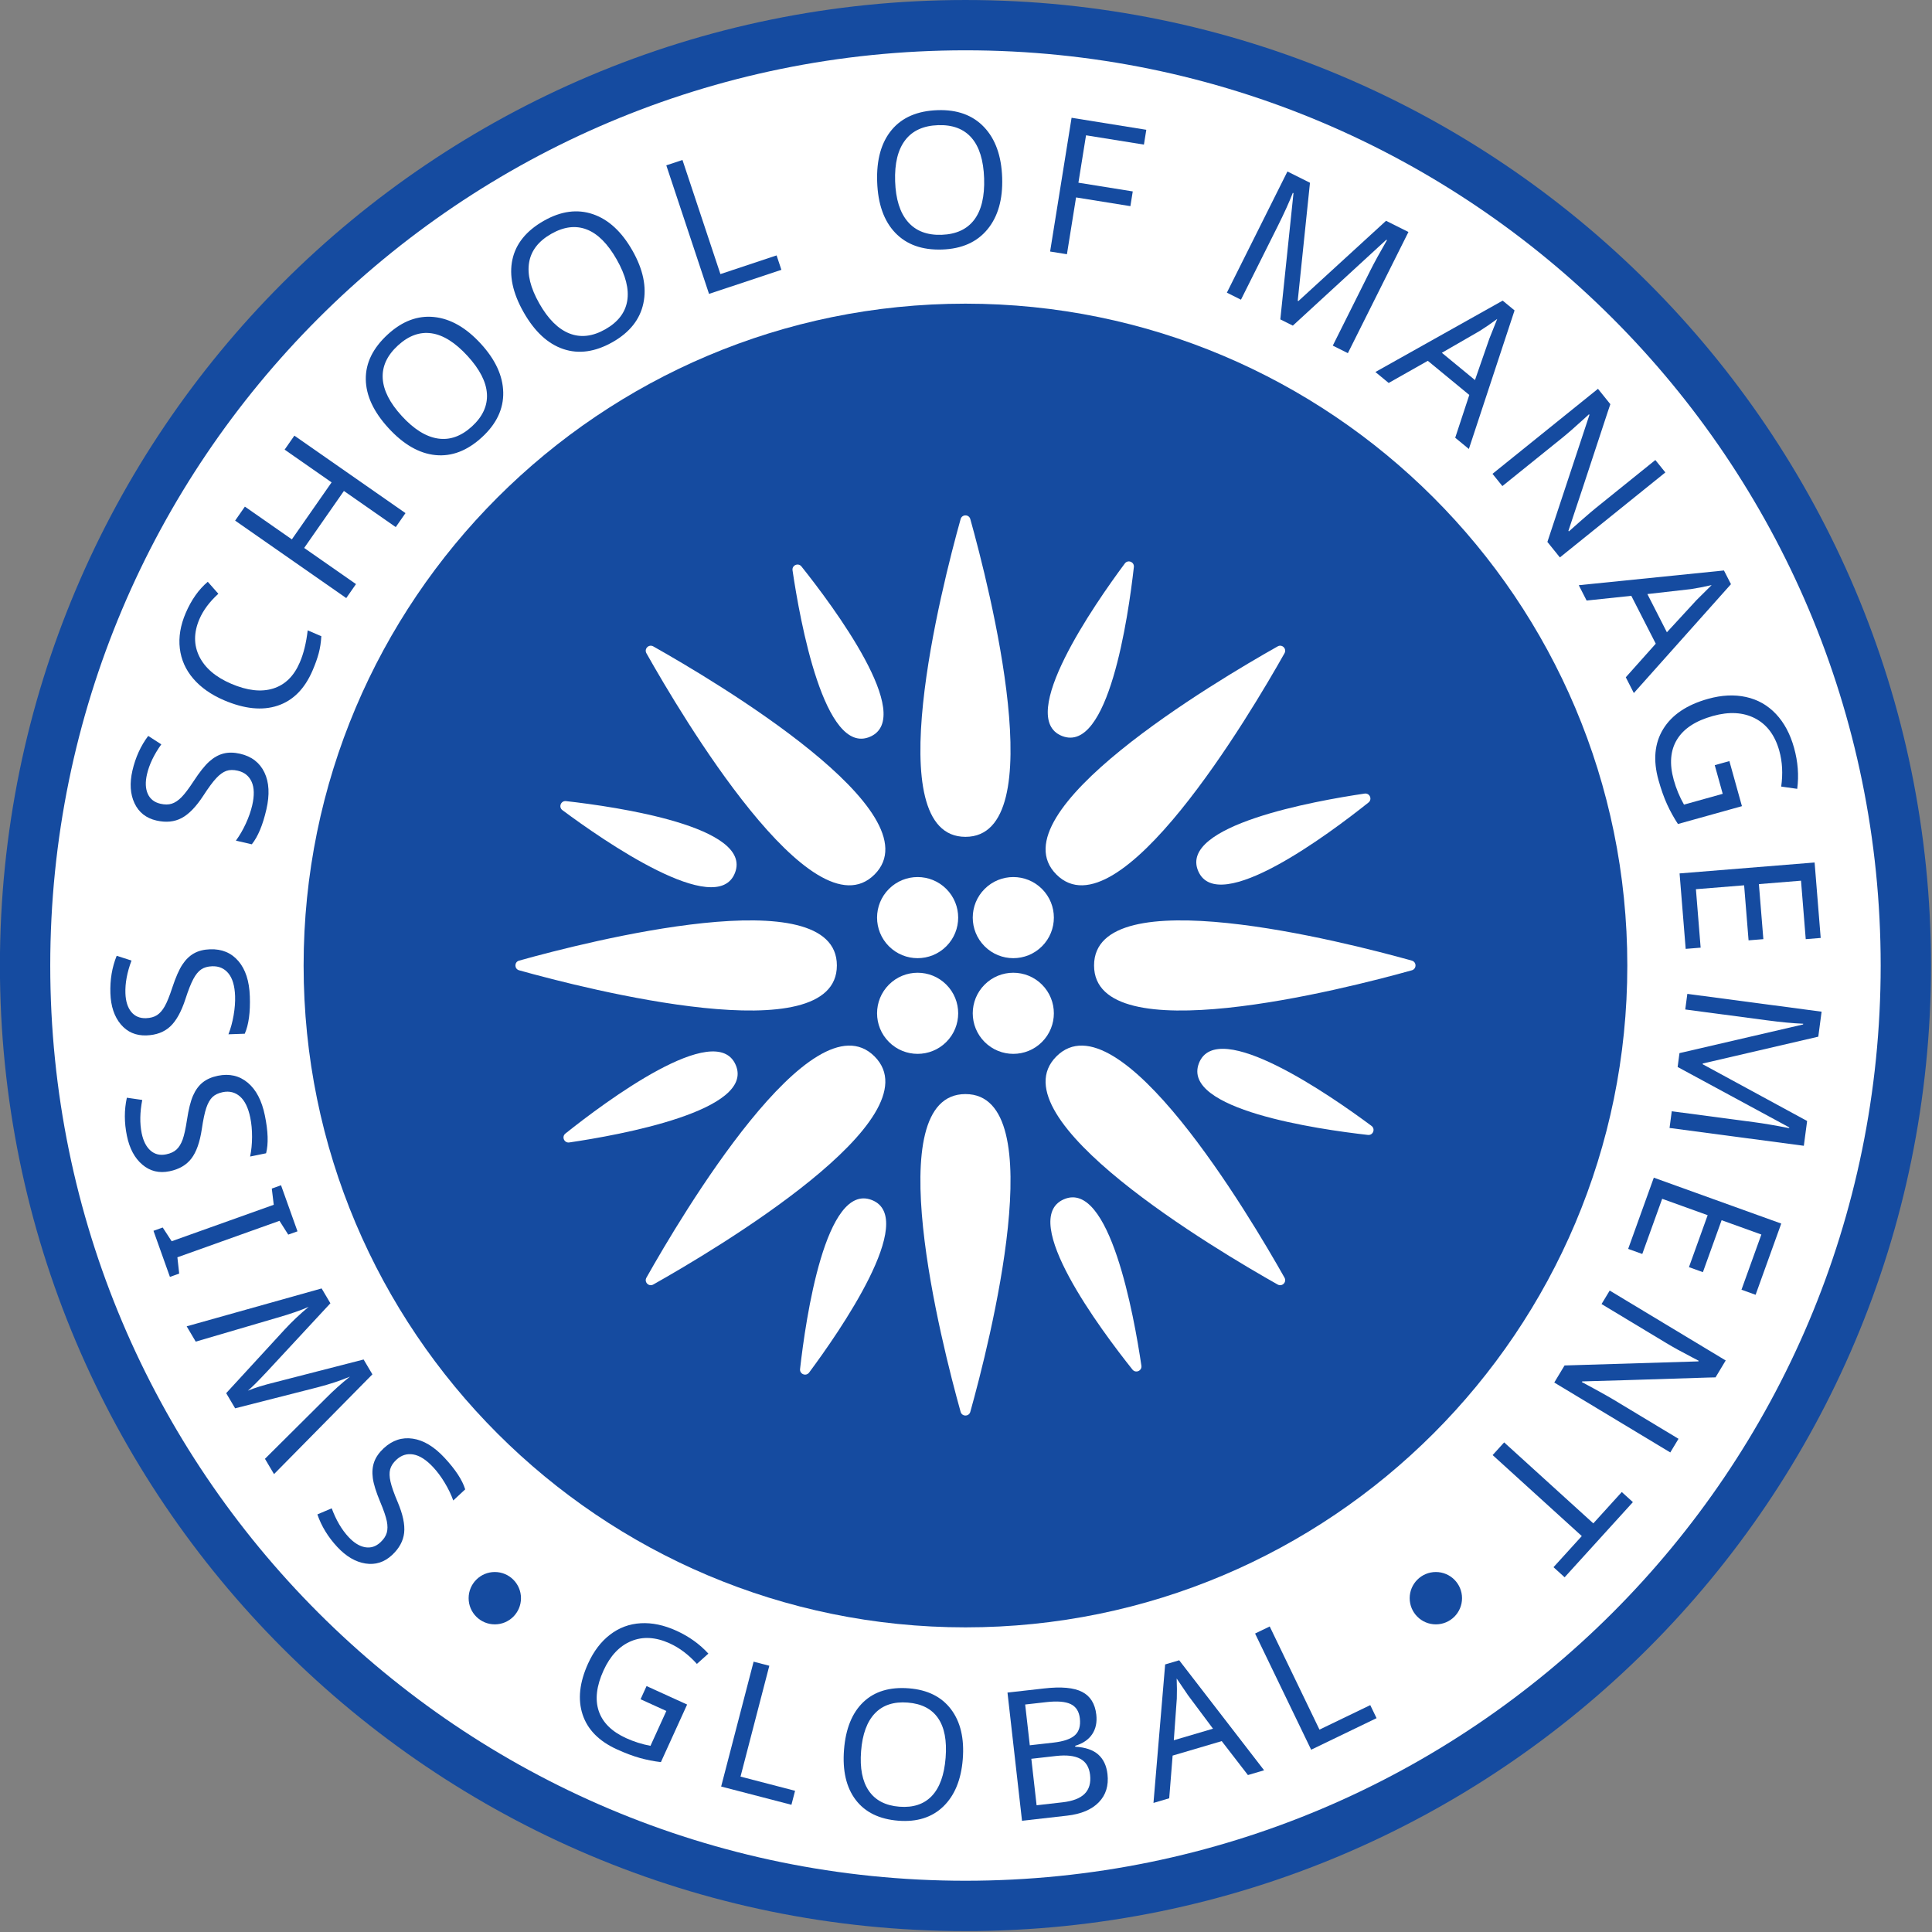 <?xml version="1.0" encoding="UTF-8" standalone="no"?>
<!DOCTYPE svg PUBLIC "-//W3C//DTD SVG 1.1//EN" "http://www.w3.org/Graphics/SVG/1.1/DTD/svg11.dtd">
<svg width="100%" height="100%" viewBox="0 0 891 891" version="1.1" xmlns="http://www.w3.org/2000/svg" xmlns:xlink="http://www.w3.org/1999/xlink" xml:space="preserve" xmlns:serif="http://www.serif.com/" style="fill-rule:evenodd;clip-rule:evenodd;stroke-linejoin:round;stroke-miterlimit:2;">
    <rect x="0" y="0" width="891" height="891" fill="#808080" stroke="none"/>
    <g transform="matrix(0,-4.167,-4.167,0,445.252,-0.002)">
        <path d="M-106.861,-106.861C-47.844,-106.861 -0.001,-59.018 -0.001,-0.001C-0.001,59.018 -47.844,106.861 -106.861,106.861C-165.878,106.861 -213.721,59.018 -213.721,-0.001C-213.721,-59.018 -165.878,-106.861 -106.861,-106.861" style="fill:rgb(21,75,160);fill-rule:nonzero;"/>
    </g>
    <g transform="matrix(0,-4.167,-4.167,0,445.253,23.204)">
        <path d="M-101.291,-101.291C-45.349,-101.291 0,-55.941 0,0C0,55.942 -45.349,101.291 -101.291,101.291C-157.233,101.291 -202.582,55.942 -202.582,0C-202.582,-55.941 -157.233,-101.291 -101.291,-101.291" style="fill:white;fill-rule:nonzero;"/>
    </g>
    <g transform="matrix(4.167,0,0,4.167,176.948,716.587)">
        <path d="M0,-11.678C0.955,-12.568 2.029,-12.924 3.223,-12.745C4.416,-12.568 5.586,-11.863 6.731,-10.631C7.942,-9.329 8.706,-8.164 9.021,-7.132L7.701,-5.903C7.467,-6.554 7.151,-7.209 6.752,-7.87C6.353,-8.531 5.93,-9.1 5.482,-9.58C4.718,-10.402 3.985,-10.872 3.284,-10.994C2.581,-11.116 1.955,-10.921 1.405,-10.409C1.04,-10.07 0.81,-9.715 0.714,-9.345C0.619,-8.977 0.632,-8.52 0.756,-7.977C0.879,-7.433 1.143,-6.682 1.549,-5.725C2.125,-4.364 2.363,-3.232 2.265,-2.328C2.167,-1.425 1.72,-0.604 0.926,0.137C0.069,0.933 -0.91,1.246 -2.015,1.073C-3.117,0.901 -4.159,0.289 -5.138,-0.762C-6.157,-1.859 -6.89,-3.057 -7.337,-4.361L-5.752,-5.035C-5.268,-3.732 -4.647,-2.674 -3.893,-1.865C-3.288,-1.213 -2.674,-0.835 -2.052,-0.729C-1.429,-0.62 -0.865,-0.803 -0.359,-1.273C0.001,-1.609 0.233,-1.958 0.339,-2.322C0.443,-2.685 0.445,-3.116 0.346,-3.616C0.244,-4.116 0.003,-4.822 -0.381,-5.736C-0.839,-6.83 -1.113,-7.71 -1.203,-8.373C-1.293,-9.037 -1.242,-9.635 -1.053,-10.166C-0.862,-10.7 -0.511,-11.202 0,-11.678" style="fill:rgb(21,75,160);fill-rule:nonzero;"/>
    </g>
    <g transform="matrix(4.167,0,0,4.167,148.327,679.835)">
        <path d="M0,-20.551L0.971,-18.909L-5.999,-11.396C-7.04,-10.28 -7.761,-9.56 -8.165,-9.235C-7.433,-9.54 -6.443,-9.847 -5.195,-10.155L4.648,-12.686L5.619,-11.042L-5.269,0L-6.271,-1.695L0.429,-8.358C1.298,-9.238 2.201,-10.048 3.136,-10.791C2.094,-10.35 0.901,-9.955 -0.44,-9.608L-9.572,-7.282L-10.563,-8.96L-4.119,-15.973C-3.281,-16.881 -2.385,-17.728 -1.43,-18.516C-2.297,-18.129 -3.45,-17.73 -4.89,-17.317L-13.934,-14.663L-14.935,-16.358L0,-20.551Z" style="fill:rgb(21,75,160);fill-rule:nonzero;"/>
    </g>
    <g transform="matrix(4.167,0,0,4.167,129.605,588.878)">
        <path d="M0,-10.142L1.822,-5.043L0.798,-4.678L-0.172,-6.205L-11.47,-2.169L-11.271,-0.367L-12.296,0L-14.116,-5.1L-13.094,-5.466L-12.104,-3.946L-0.806,-7.981L-1.022,-9.776L0,-10.142Z" style="fill:rgb(21,75,160);fill-rule:nonzero;"/>
    </g>
    <g transform="matrix(4.167,0,0,4.167,100.48,540.052)">
        <path d="M0,-10.543C1.279,-10.806 2.382,-10.549 3.307,-9.776C4.234,-9.003 4.865,-7.792 5.202,-6.145C5.56,-4.403 5.604,-3.01 5.336,-1.964L3.568,-1.603C3.709,-2.279 3.78,-3.005 3.783,-3.775C3.785,-4.547 3.72,-5.255 3.588,-5.897C3.364,-6.996 2.983,-7.78 2.448,-8.25C1.912,-8.719 1.276,-8.878 0.539,-8.728C0.051,-8.627 -0.331,-8.445 -0.605,-8.18C-0.878,-7.914 -1.104,-7.517 -1.282,-6.988C-1.46,-6.46 -1.625,-5.682 -1.776,-4.652C-1.994,-3.191 -2.38,-2.101 -2.934,-1.38C-3.486,-0.659 -4.296,-0.19 -5.36,0.028C-6.506,0.263 -7.505,0.02 -8.357,-0.704C-9.21,-1.426 -9.78,-2.49 -10.068,-3.897C-10.369,-5.363 -10.371,-6.77 -10.073,-8.113L-8.369,-7.865C-8.634,-6.5 -8.654,-5.274 -8.434,-4.189C-8.255,-3.318 -7.928,-2.676 -7.451,-2.26C-6.976,-1.845 -6.399,-1.706 -5.724,-1.846C-5.241,-1.943 -4.86,-2.121 -4.581,-2.377C-4.303,-2.633 -4.076,-3.001 -3.901,-3.479C-3.728,-3.958 -3.567,-4.688 -3.419,-5.667C-3.24,-6.84 -3.017,-7.733 -2.747,-8.347C-2.479,-8.96 -2.125,-9.444 -1.686,-9.8C-1.244,-10.155 -0.683,-10.402 0,-10.543" style="fill:rgb(21,75,160);fill-rule:nonzero;"/>
    </g>
    <g transform="matrix(4.167,0,0,4.167,96.891,477.489)">
        <path d="M0,-9.527C1.305,-9.572 2.35,-9.136 3.134,-8.22C3.919,-7.303 4.341,-6.006 4.398,-4.325C4.46,-2.548 4.272,-1.167 3.835,-0.181L2.031,-0.118C2.282,-0.762 2.473,-1.465 2.604,-2.225C2.734,-2.986 2.79,-3.694 2.767,-4.349C2.727,-5.47 2.482,-6.307 2.032,-6.858C1.582,-7.41 0.98,-7.673 0.229,-7.647C-0.269,-7.63 -0.675,-7.512 -0.989,-7.297C-1.304,-7.081 -1.592,-6.727 -1.855,-6.235C-2.119,-5.744 -2.411,-5.004 -2.731,-4.014C-3.188,-2.609 -3.751,-1.598 -4.417,-0.98C-5.082,-0.361 -5.958,-0.034 -7.045,0.005C-8.213,0.045 -9.157,-0.362 -9.879,-1.215C-10.599,-2.069 -10.984,-3.214 -11.034,-4.648C-11.086,-6.144 -10.854,-7.531 -10.338,-8.807L-8.698,-8.28C-9.186,-6.976 -9.411,-5.771 -9.372,-4.665C-9.342,-3.776 -9.125,-3.089 -8.727,-2.599C-8.325,-2.111 -7.781,-1.878 -7.091,-1.902C-6.599,-1.92 -6.194,-2.031 -5.876,-2.237C-5.559,-2.444 -5.274,-2.767 -5.023,-3.212C-4.771,-3.654 -4.491,-4.345 -4.183,-5.288C-3.811,-6.414 -3.441,-7.258 -3.075,-7.819C-2.707,-8.379 -2.278,-8.798 -1.785,-9.074C-1.292,-9.352 -0.697,-9.503 0,-9.527" style="fill:rgb(21,75,160);fill-rule:nonzero;"/>
    </g>
    <g transform="matrix(4.167,0,0,4.167,110.745,381.145)">
        <path d="M0,-8.046C1.271,-7.753 2.169,-7.063 2.69,-5.974C3.211,-4.886 3.283,-3.524 2.905,-1.885C2.506,-0.152 1.968,1.135 1.291,1.975L-0.469,1.569C-0.059,1.011 0.308,0.381 0.63,-0.319C0.952,-1.021 1.187,-1.691 1.335,-2.33C1.586,-3.422 1.565,-4.294 1.274,-4.942C0.98,-5.593 0.469,-6.002 -0.265,-6.171C-0.749,-6.282 -1.173,-6.275 -1.532,-6.148C-1.892,-6.02 -2.262,-5.752 -2.643,-5.345C-3.024,-4.938 -3.497,-4.298 -4.062,-3.426C-4.868,-2.188 -5.671,-1.356 -6.475,-0.93C-7.278,-0.505 -8.209,-0.414 -9.268,-0.657C-10.406,-0.919 -11.214,-1.556 -11.689,-2.568C-12.165,-3.578 -12.242,-4.783 -11.921,-6.183C-11.584,-7.641 -11.001,-8.92 -10.174,-10.021L-8.726,-9.087C-9.534,-7.954 -10.062,-6.849 -10.311,-5.77C-10.51,-4.904 -10.479,-4.184 -10.22,-3.608C-9.959,-3.031 -9.492,-2.667 -8.819,-2.512C-8.34,-2.401 -7.921,-2.405 -7.56,-2.522C-7.2,-2.639 -6.841,-2.878 -6.484,-3.242C-6.127,-3.605 -5.677,-4.201 -5.135,-5.03C-4.485,-6.024 -3.911,-6.744 -3.412,-7.191C-2.913,-7.636 -2.39,-7.93 -1.842,-8.07C-1.293,-8.211 -0.681,-8.203 0,-8.046" style="fill:rgb(21,75,160);fill-rule:nonzero;"/>
    </g>
    <g transform="matrix(4.167,0,0,4.167,91.967,310.577)">
        <path d="M0,-6.011C-0.636,-4.529 -0.639,-3.149 -0.011,-1.876C0.619,-0.603 1.795,0.404 3.516,1.141C5.294,1.903 6.842,2.081 8.159,1.67C9.477,1.26 10.461,0.296 11.112,-1.225C11.533,-2.204 11.823,-3.385 11.984,-4.768L13.492,-4.121C13.455,-3.445 13.36,-2.82 13.207,-2.246C13.054,-1.671 12.826,-1.032 12.524,-0.329C11.655,1.7 10.368,2.998 8.663,3.565C6.959,4.133 4.976,3.931 2.714,2.963C1.294,2.353 0.162,1.557 -0.682,0.575C-1.525,-0.407 -2.021,-1.524 -2.169,-2.774C-2.317,-4.024 -2.101,-5.327 -1.519,-6.684C-0.894,-8.141 -0.08,-9.295 0.925,-10.144L2.095,-8.817C1.121,-7.933 0.423,-6.997 0,-6.011" style="fill:rgb(21,75,160);fill-rule:nonzero;"/>
    </g>
    <g transform="matrix(4.167,0,0,4.167,187.003,240.092)">
        <path d="M0,-0.829L-1.078,0.719L-6.815,-3.281L-11.213,3.027L-5.478,7.027L-6.557,8.574L-18.854,0.001L-17.774,-1.548L-12.576,2.077L-8.178,-4.231L-13.376,-7.855L-12.297,-9.403L0,-0.829Z" style="fill:rgb(21,75,160);fill-rule:nonzero;"/>
    </g>
    <g transform="matrix(4.167,0,0,4.167,185.327,164.166)">
        <path d="M0,6.651C1.34,8.112 2.671,8.94 3.993,9.137C5.315,9.336 6.569,8.887 7.76,7.797C8.942,6.713 9.495,5.508 9.416,4.189C9.338,2.87 8.619,1.47 7.261,-0.011C5.906,-1.487 4.582,-2.32 3.286,-2.508C1.99,-2.697 0.75,-2.249 -0.434,-1.162C-1.633,-0.063 -2.193,1.15 -2.118,2.477C-2.042,3.803 -1.336,5.195 0,6.651M8.733,-1.363C10.356,0.405 11.185,2.206 11.22,4.038C11.254,5.872 10.468,7.525 8.861,8.999C7.234,10.492 5.521,11.148 3.718,10.969C1.916,10.79 0.184,9.794 -1.479,7.98C-3.131,6.181 -3.967,4.382 -3.991,2.582C-4.015,0.78 -3.203,-0.875 -1.556,-2.387C0.045,-3.857 1.753,-4.497 3.566,-4.311C5.381,-4.123 7.103,-3.141 8.733,-1.363" style="fill:rgb(21,75,160);fill-rule:nonzero;"/>
    </g>
    <g transform="matrix(4.167,0,0,4.167,248.718,119.75)">
        <path d="M0,4.85C0.979,6.574 2.09,7.68 3.334,8.168C4.578,8.658 5.901,8.504 7.305,7.707C8.702,6.914 9.511,5.867 9.729,4.563C9.948,3.259 9.562,1.734 8.569,-0.014C7.581,-1.756 6.477,-2.865 5.256,-3.339C4.035,-3.814 2.727,-3.654 1.33,-2.861C-0.085,-2.058 -0.904,-1.003 -1.128,0.308C-1.351,1.618 -0.976,3.131 0,4.85M10.309,-1.002C11.493,1.085 11.896,3.026 11.52,4.82C11.143,6.614 10.006,8.049 8.109,9.125C6.188,10.214 4.371,10.471 2.655,9.893C0.939,9.314 -0.526,7.954 -1.74,5.813C-2.944,3.692 -3.357,1.749 -2.977,-0.01C-2.597,-1.771 -1.434,-3.203 0.51,-4.306C2.401,-5.379 4.209,-5.621 5.935,-5.033C7.66,-4.443 9.118,-3.099 10.309,-1.002" style="fill:rgb(21,75,160);fill-rule:nonzero;"/>
    </g>
    <g transform="matrix(4.167,0,0,4.167,326.989,73.777)">
        <path d="M0,14.82L-4.729,0.593L-2.939,0L1.26,12.629L7.478,10.562L8.009,12.158L0,14.82Z" style="fill:rgb(21,75,160);fill-rule:nonzero;"/>
    </g>
    <g transform="matrix(4.167,0,0,4.167,412.813,82.278)">
        <path d="M0,0.319C0.067,2.3 0.537,3.797 1.413,4.806C2.287,5.817 3.531,6.296 5.144,6.242C6.748,6.187 7.951,5.634 8.751,4.583C9.55,3.529 9.917,1.999 9.85,-0.01C9.782,-2.012 9.317,-3.506 8.458,-4.493C7.598,-5.48 6.364,-5.948 4.759,-5.893C3.132,-5.839 1.916,-5.285 1.11,-4.227C0.304,-3.171 -0.065,-1.655 0,0.319M11.847,-0.077C11.927,2.321 11.384,4.227 10.218,5.64C9.051,7.055 7.377,7.798 5.198,7.871C2.991,7.945 1.263,7.327 0.012,6.018C-1.24,4.709 -1.907,2.824 -1.988,0.365C-2.07,-2.074 -1.533,-3.985 -0.38,-5.368C0.774,-6.75 2.469,-7.479 4.703,-7.553C6.875,-7.626 8.589,-7.001 9.844,-5.679C11.099,-4.356 11.767,-2.489 11.847,-0.077" style="fill:rgb(21,75,160);fill-rule:nonzero;"/>
    </g>
    <g transform="matrix(4.167,0,0,4.167,492.048,54.316)">
        <path d="M0,15.102L-1.862,14.803L0.514,0L8.784,1.329L8.521,2.969L2.113,1.94L1.271,7.185L7.285,8.15L7.023,9.781L1.01,8.815L0,15.102Z" style="fill:rgb(21,75,160);fill-rule:nonzero;"/>
    </g>
    <g transform="matrix(4.167,0,0,4.167,590.458,94.665)">
        <path d="M0,12.63L1.457,-1.339L1.384,-1.376C0.986,-0.351 0.429,0.88 -0.289,2.317L-4.356,10.451L-5.915,9.673L0.787,-3.737L3.282,-2.49L1.927,10.566L1.999,10.603L11.701,1.719L14.179,2.957L7.476,16.367L5.807,15.532L9.928,7.286C10.387,6.368 11.012,5.226 11.804,3.857L11.729,3.819L1.386,13.321L0,12.63Z" style="fill:rgb(21,75,160);fill-rule:nonzero;"/>
    </g>
    <g transform="matrix(4.167,0,0,4.167,680.228,170.427)">
        <path d="M0,1.164L1.589,-3.411L2.462,-5.601C1.781,-5.099 1.14,-4.657 0.535,-4.278L-3.666,-1.854L0,1.164ZM-2.187,7.547L-0.628,2.813L-5.22,-0.967L-9.55,1.485L-11.021,0.272L3.066,-7.627L4.381,-6.545L-0.676,8.791L-2.187,7.547Z" style="fill:rgb(21,75,160);fill-rule:nonzero;"/>
    </g>
    <g transform="matrix(4.167,0,0,4.167,719.392,179.314)">
        <path d="M0,18.661L-1.384,16.945L3.27,2.882L3.218,2.819L2.604,3.38C1.686,4.224 0.871,4.934 0.157,5.509L-6.365,10.765L-7.459,9.409L4.213,0L5.584,1.702L5.307,2.518L2.472,11.124L0.943,15.715L0.995,15.779C1.113,15.665 1.553,15.276 2.313,14.612C3.071,13.946 3.628,13.473 3.979,13.189L10.564,7.881L11.672,9.254L0,18.661Z" style="fill:rgb(21,75,160);fill-rule:nonzero;"/>
    </g>
    <g transform="matrix(4.167,0,0,4.167,768.737,291.119)">
        <path d="M0,0.114L3.281,-3.449L4.955,-5.11C4.131,-4.919 3.366,-4.771 2.661,-4.664L-2.159,-4.115L0,0.114ZM-4.549,5.095L-1.232,1.377L-3.938,-3.921L-8.885,-3.398L-9.752,-5.096L6.316,-6.726L7.091,-5.21L-3.658,6.84L-4.549,5.095Z" style="fill:rgb(21,75,160);fill-rule:nonzero;"/>
    </g>
    <g transform="matrix(4.167,0,0,4.167,797.558,349.264)">
        <path d="M0,0.418L1.389,5.405L-5.693,7.379C-6.149,6.683 -6.551,5.958 -6.896,5.202C-7.241,4.446 -7.559,3.549 -7.849,2.509C-8.461,0.309 -8.283,-1.575 -7.316,-3.144C-6.348,-4.712 -4.694,-5.821 -2.356,-6.473C-0.849,-6.894 0.553,-6.961 1.845,-6.675C3.138,-6.39 4.239,-5.766 5.15,-4.802C6.061,-3.838 6.73,-2.589 7.157,-1.055C7.587,0.486 7.703,2 7.508,3.488L5.735,3.237C5.934,1.812 5.864,0.493 5.526,-0.718C5.048,-2.436 4.153,-3.635 2.844,-4.313C1.533,-4.991 -0.024,-5.079 -1.828,-4.576C-3.738,-4.045 -5.062,-3.176 -5.797,-1.97C-6.532,-0.765 -6.653,0.724 -6.159,2.495C-5.891,3.463 -5.512,4.376 -5.024,5.234L-0.738,4.039L-1.62,0.868L0,0.418Z" style="fill:rgb(21,75,160);fill-rule:nonzero;"/>
    </g>
    <g transform="matrix(4.167,0,0,4.167,777.404,397.765)">
        <path d="M0,9.56L-0.676,1.209L14.268,0L14.942,8.35L13.287,8.485L12.764,2.014L8.103,2.392L8.596,8.484L6.96,8.616L6.468,2.525L1.133,2.956L1.655,9.426L0,9.56Z" style="fill:rgb(21,75,160);fill-rule:nonzero;"/>
    </g>
    <g transform="matrix(4.167,0,0,4.167,774.54,501.086)">
        <path d="M0,-3.697L13.682,-6.87L13.691,-6.951C12.594,-6.993 11.249,-7.12 9.656,-7.332L0.64,-8.527L0.869,-10.255L15.73,-8.284L15.363,-5.518L2.578,-2.549L2.567,-2.468L14.127,3.813L13.763,6.558L-1.099,4.586L-0.854,2.738L8.285,3.949C9.302,4.083 10.586,4.301 12.139,4.604L12.149,4.522L-0.204,-2.163L0,-3.697Z" style="fill:rgb(21,75,160);fill-rule:nonzero;"/>
    </g>
    <g transform="matrix(4.167,0,0,4.167,750.878,564.282)">
        <path d="M0,2.804L2.838,-5.079L16.942,0.001L14.104,7.883L12.541,7.321L14.741,1.214L10.342,-0.371L8.271,5.379L6.727,4.824L8.798,-0.927L3.763,-2.74L1.562,3.366L0,2.804Z" style="fill:rgb(21,75,160);fill-rule:nonzero;"/>
    </g>
    <g transform="matrix(4.167,0,0,4.167,716.796,627.427)">
        <path d="M0,2.44L1.139,0.552L15.943,0.101L15.986,0.031L15.248,-0.355C14.141,-0.926 13.194,-1.449 12.41,-1.921L5.234,-6.246L6.135,-7.738L18.974,-0.001L17.848,1.87L16.985,1.89L7.928,2.177L3.092,2.316L3.05,2.386C3.197,2.46 3.713,2.738 4.599,3.224C5.482,3.709 6.119,4.069 6.505,4.301L13.751,8.668L12.84,10.178L0,2.44Z" style="fill:rgb(21,75,160);fill-rule:nonzero;"/>
    </g>
    <g transform="matrix(4.167,0,0,4.167,688.374,721.562)">
        <path d="M0,-12.121L1.275,-13.525L11.143,-4.562L14.293,-8.032L15.523,-6.914L7.967,1.404L6.737,0.287L9.867,-3.158L0,-12.121Z" style="fill:rgb(21,75,160);fill-rule:nonzero;"/>
    </g>
    <g transform="matrix(4.167,0,0,4.167,298.18,783.376)">
        <path d="M0,-1.391L4.489,0.653L1.587,7.026C0.8,6.932 0.025,6.78 -0.737,6.569C-1.5,6.356 -2.349,6.038 -3.285,5.611C-5.264,4.711 -6.528,3.427 -7.078,1.76C-7.628,0.093 -7.425,-1.792 -6.467,-3.896C-5.849,-5.252 -5.04,-6.315 -4.039,-7.082C-3.039,-7.85 -1.909,-8.271 -0.648,-8.344C0.611,-8.417 1.934,-8.14 3.313,-7.511C4.699,-6.88 5.875,-6.037 6.84,-4.983L5.571,-3.843C4.653,-4.864 3.65,-5.62 2.56,-6.117C1.013,-6.821 -0.409,-6.903 -1.705,-6.363C-3.003,-5.825 -4.021,-4.742 -4.761,-3.12C-5.544,-1.401 -5.72,0.096 -5.292,1.372C-4.863,2.646 -3.854,3.647 -2.26,4.373C-1.388,4.769 -0.491,5.052 0.433,5.223L2.19,1.366L-0.663,0.067L0,-1.391Z" style="fill:rgb(21,75,160);fill-rule:nonzero;"/>
    </g>
    <g transform="matrix(4.167,0,0,4.167,332.58,774.756)">
        <path d="M0,11.796L3.592,-2.021L5.331,-1.57L2.143,10.698L8.181,12.268L7.778,13.817L0,11.796Z" style="fill:rgb(21,75,160);fill-rule:nonzero;"/>
    </g>
    <g transform="matrix(4.167,0,0,4.167,397.118,810.698)">
        <path d="M0,-0.749C-0.149,1.133 0.138,2.6 0.857,3.648C1.577,4.698 2.704,5.283 4.235,5.404C5.761,5.524 6.958,5.129 7.826,4.218C8.694,3.308 9.205,1.897 9.355,-0.011C9.506,-1.912 9.226,-3.376 8.517,-4.401C7.808,-5.428 6.69,-6 5.166,-6.12C3.62,-6.242 2.41,-5.847 1.535,-4.933C0.659,-4.02 0.146,-2.625 0,-0.749M11.254,0.14C11.074,2.417 10.356,4.163 9.102,5.377C7.847,6.591 6.184,7.116 4.113,6.953C2.018,6.787 0.446,6.019 -0.598,4.647C-1.643,3.273 -2.072,1.419 -1.888,-0.917C-1.705,-3.234 -0.993,-4.986 0.246,-6.172C1.486,-7.356 3.167,-7.865 5.29,-7.698C7.354,-7.535 8.908,-6.761 9.955,-5.376C11.001,-3.99 11.435,-2.15 11.254,0.14" style="fill:rgb(21,75,160);fill-rule:nonzero;"/>
    </g>
    <g transform="matrix(4.167,0,0,4.167,475.63,806.355)">
        <path d="M0,1.143L0.583,6.287L3.445,5.961C4.584,5.832 5.402,5.517 5.902,5.015C6.402,4.513 6.603,3.815 6.501,2.922C6.404,2.075 6.043,1.482 5.415,1.143C4.787,0.805 3.891,0.703 2.726,0.834L0,1.143ZM-0.17,-0.351L2.45,-0.648C3.563,-0.774 4.352,-1.044 4.815,-1.457C5.28,-1.87 5.465,-2.494 5.37,-3.329C5.283,-4.104 4.942,-4.632 4.35,-4.913C3.759,-5.192 2.864,-5.265 1.667,-5.129L-0.682,-4.864L-0.17,-0.351ZM-2.639,-6.185L1.407,-6.642C3.31,-6.859 4.715,-6.731 5.623,-6.26C6.532,-5.79 7.054,-4.951 7.19,-3.741C7.285,-2.9 7.136,-2.179 6.738,-1.582C6.341,-0.982 5.711,-0.552 4.85,-0.292L4.861,-0.194C5.975,-0.129 6.822,0.158 7.4,0.667C7.979,1.179 8.321,1.904 8.428,2.842C8.572,4.11 8.251,5.149 7.465,5.958C6.678,6.768 5.509,7.261 3.956,7.437L-1.031,8.002L-2.639,-6.185Z" style="fill:rgb(21,75,160);fill-rule:nonzero;"/>
    </g>
    <g transform="matrix(4.167,0,0,4.167,559.411,799.921)">
        <path d="M0,-0.644L-2.761,-4.34L-4.021,-6.199C-3.987,-5.394 -3.982,-4.652 -4.006,-3.972L-4.337,0.635L0,-0.644ZM3.865,4.488L0.965,0.731L-4.468,2.334L-4.846,7.057L-6.588,7.572L-5.295,-7.756L-3.741,-8.216L5.655,3.96L3.865,4.488Z" style="fill:rgb(21,75,160);fill-rule:nonzero;"/>
    </g>
    <g transform="matrix(4.167,0,0,4.167,604.679,750.093)">
        <path d="M0,13.641L-6.206,0.782L-4.587,0L0.921,11.417L6.542,8.705L7.238,10.148L0,13.641Z" style="fill:rgb(21,75,160);fill-rule:nonzero;"/>
    </g>
    <g transform="matrix(0,-4.167,-4.167,0,228.195,724.98)">
        <path d="M-2.897,-2.897C-1.297,-2.897 0,-1.6 0,0C0,1.6 -1.297,2.897 -2.897,2.897C-4.497,2.897 -5.794,1.6 -5.794,0C-5.794,-1.6 -4.497,-2.897 -2.897,-2.897" style="fill:rgb(21,75,160);fill-rule:nonzero;"/>
    </g>
    <g transform="matrix(0,-4.167,-4.167,0,662.19,724.98)">
        <path d="M-2.897,-2.897C-1.297,-2.897 0,-1.6 0,0C0,1.6 -1.297,2.897 -2.897,2.897C-4.497,2.897 -5.794,1.6 -5.794,0C-5.794,-1.6 -4.497,-2.897 -2.897,-2.897" style="fill:rgb(21,75,160);fill-rule:nonzero;"/>
    </g>
    <g transform="matrix(0,-4.167,-4.167,0,445.253,140.044)">
        <path d="M-73.25,-73.25C-32.796,-73.25 -0,-40.454 -0,-0C-0,40.455 -32.796,73.25 -73.25,73.25C-113.703,73.25 -146.499,40.455 -146.499,-0C-146.499,-40.454 -113.703,-73.25 -73.25,-73.25" style="fill:rgb(21,75,160);fill-rule:nonzero;"/>
    </g>
    <g transform="matrix(4.167,0,0,4.167,443.02,383.663)">
        <path d="M0,-34.623C0.152,-35.168 0.92,-35.168 1.072,-34.623C3.169,-27.116 10.236,0.545 0.536,0.545C-9.164,0.545 -2.097,-27.116 0,-34.623" style="fill:white;fill-rule:nonzero;"/>
    </g>
    <g transform="matrix(4.167,0,0,4.167,447.486,506.838)">
        <path d="M0,34.623C-0.152,35.168 -0.92,35.168 -1.072,34.623C-3.169,27.116 -10.236,-0.545 -0.536,-0.545C9.164,-0.545 2.097,27.116 0,34.623" style="fill:white;fill-rule:nonzero;"/>
    </g>
    <g transform="matrix(4.167,0,0,4.167,651.103,447.484)">
        <path d="M0,-1.072C0.544,-0.92 0.544,-0.152 0,0C-7.507,2.097 -35.168,9.164 -35.168,-0.536C-35.168,-10.236 -7.507,-3.169 0,-1.072" style="fill:white;fill-rule:nonzero;"/>
    </g>
    <g transform="matrix(4.167,0,0,4.167,239.403,443.016)">
        <path d="M0,1.072C-0.544,0.92 -0.544,0.152 0,-0C7.507,-2.097 35.168,-9.164 35.168,0.536C35.168,10.236 7.507,3.169 0,1.072" style="fill:white;fill-rule:nonzero;"/>
    </g>
    <g transform="matrix(4.167,0,0,4.167,592.39,462.929)">
        <path d="M0,30.312C0.277,30.805 -0.265,31.347 -0.758,31.07C-7.549,27.244 -32.105,12.682 -25.246,5.823C-18.387,-1.035 -3.826,23.521 0,30.312" style="fill:white;fill-rule:nonzero;"/>
    </g>
    <g transform="matrix(4.167,0,0,4.167,298.116,427.571)">
        <path d="M0,-30.312C-0.277,-30.805 0.265,-31.347 0.758,-31.07C7.549,-27.244 32.105,-12.682 25.246,-5.823C18.387,1.035 3.826,-23.521 0,-30.312" style="fill:white;fill-rule:nonzero;"/>
    </g>
    <g transform="matrix(4.167,0,0,4.167,589.232,430.726)">
        <path d="M0,-31.827C0.493,-32.105 1.035,-31.562 0.758,-31.069C-3.068,-24.278 -17.63,0.278 -24.488,-6.581C-31.347,-13.44 -6.791,-28.001 0,-31.827" style="fill:white;fill-rule:nonzero;"/>
    </g>
    <g transform="matrix(4.167,0,0,4.167,301.274,459.77)">
        <path d="M0,31.828C-0.493,32.105 -1.035,31.563 -0.758,31.07C3.068,24.279 17.63,-0.277 24.488,6.582C31.347,13.441 6.791,28.002 0,31.828" style="fill:white;fill-rule:nonzero;"/>
    </g>
    <g transform="matrix(4.167,0,0,4.167,365.503,345.277)">
        <path d="M0,-19.737C-0.083,-20.302 0.632,-20.613 0.988,-20.166C4.465,-15.806 13.647,-3.521 8.584,-1.323C3.522,0.876 0.813,-14.22 0,-19.737" style="fill:white;fill-rule:nonzero;"/>
    </g>
    <g transform="matrix(4.167,0,0,4.167,526.387,547.585)">
        <path d="M0,19.737C0.083,20.302 -0.632,20.613 -0.988,20.166C-4.465,15.806 -13.647,3.521 -8.584,1.323C-3.522,-0.876 -0.813,14.22 0,19.737" style="fill:white;fill-rule:nonzero;"/>
    </g>
    <g transform="matrix(4.167,0,0,4.167,518.741,345.944)">
        <path d="M0,-20.657C0.341,-21.116 1.066,-20.83 1.002,-20.262C0.378,-14.72 -1.816,0.459 -6.951,-1.566C-12.085,-3.591 -3.327,-16.181 0,-20.657" style="fill:white;fill-rule:nonzero;"/>
    </g>
    <g transform="matrix(4.167,0,0,4.167,373.148,546.919)">
        <path d="M0,20.657C-0.341,21.116 -1.066,20.83 -1.002,20.262C-0.378,14.72 1.816,-0.459 6.951,1.566C12.085,3.592 3.327,16.181 0,20.657" style="fill:white;fill-rule:nonzero;"/>
    </g>
    <g transform="matrix(4.167,0,0,4.167,629.336,422.506)">
        <path d="M0,-13.564C0.565,-13.647 0.876,-12.932 0.429,-12.576C-3.931,-9.099 -16.216,0.083 -18.414,-4.98C-20.613,-10.042 -5.517,-12.751 0,-13.564" style="fill:white;fill-rule:nonzero;"/>
    </g>
    <g transform="matrix(4.167,0,0,4.167,262.553,470.357)">
        <path d="M0,13.564C-0.565,13.647 -0.876,12.932 -0.429,12.576C3.931,9.099 16.216,-0.083 18.414,4.98C20.613,10.042 5.517,12.751 0,13.564" style="fill:white;fill-rule:nonzero;"/>
    </g>
    <g transform="matrix(4.167,0,0,4.167,632.503,473.315)">
        <path d="M0,11.019C0.459,11.36 0.173,12.085 -0.395,12.021C-5.937,11.397 -21.116,9.203 -19.091,4.068C-17.066,-1.066 -4.476,7.692 0,11.019" style="fill:white;fill-rule:nonzero;"/>
    </g>
    <g transform="matrix(4.167,0,0,4.167,259.386,419.548)">
        <path d="M0,-11.019C-0.459,-11.36 -0.173,-12.085 0.395,-12.021C5.937,-11.397 21.116,-9.203 19.091,-4.068C17.065,1.066 4.476,-7.692 0,-11.019" style="fill:white;fill-rule:nonzero;"/>
    </g>
    <g transform="matrix(2.946,-2.946,-2.946,-2.946,486.023,423.185)">
        <path d="M-3.175,-1.315C-0.695,-1.315 1.315,0.695 1.315,3.175C1.315,5.654 -0.695,7.664 -3.175,7.664C-5.654,7.664 -7.664,5.654 -7.664,3.175C-7.664,0.695 -5.654,-1.315 -3.175,-1.315" style="fill:white;fill-rule:nonzero;"/>
    </g>
    <g transform="matrix(2.946,-2.946,-2.946,-2.946,441.894,467.314)">
        <path d="M-3.175,-1.315C-0.695,-1.315 1.315,0.695 1.315,3.175C1.315,5.654 -0.695,7.664 -3.175,7.664C-5.654,7.664 -7.664,5.654 -7.664,3.175C-7.664,0.695 -5.654,-1.315 -3.175,-1.315" style="fill:white;fill-rule:nonzero;"/>
    </g>
    <g transform="matrix(2.946,2.946,2.946,-2.946,448.612,467.314)">
        <path d="M3.175,-1.315C5.654,-1.315 7.664,0.695 7.664,3.175C7.664,5.654 5.654,7.664 3.175,7.664C0.695,7.664 -1.315,5.654 -1.315,3.175C-1.315,0.695 0.695,-1.315 3.175,-1.315" style="fill:white;fill-rule:nonzero;"/>
    </g>
    <g transform="matrix(2.946,2.946,2.946,-2.946,404.483,423.185)">
        <path d="M3.175,-1.315C5.654,-1.315 7.664,0.695 7.664,3.175C7.664,5.654 5.654,7.664 3.175,7.664C0.695,7.664 -1.315,5.654 -1.315,3.175C-1.315,0.695 0.695,-1.315 3.175,-1.315" style="fill:white;fill-rule:nonzero;"/>
    </g>
</svg>
